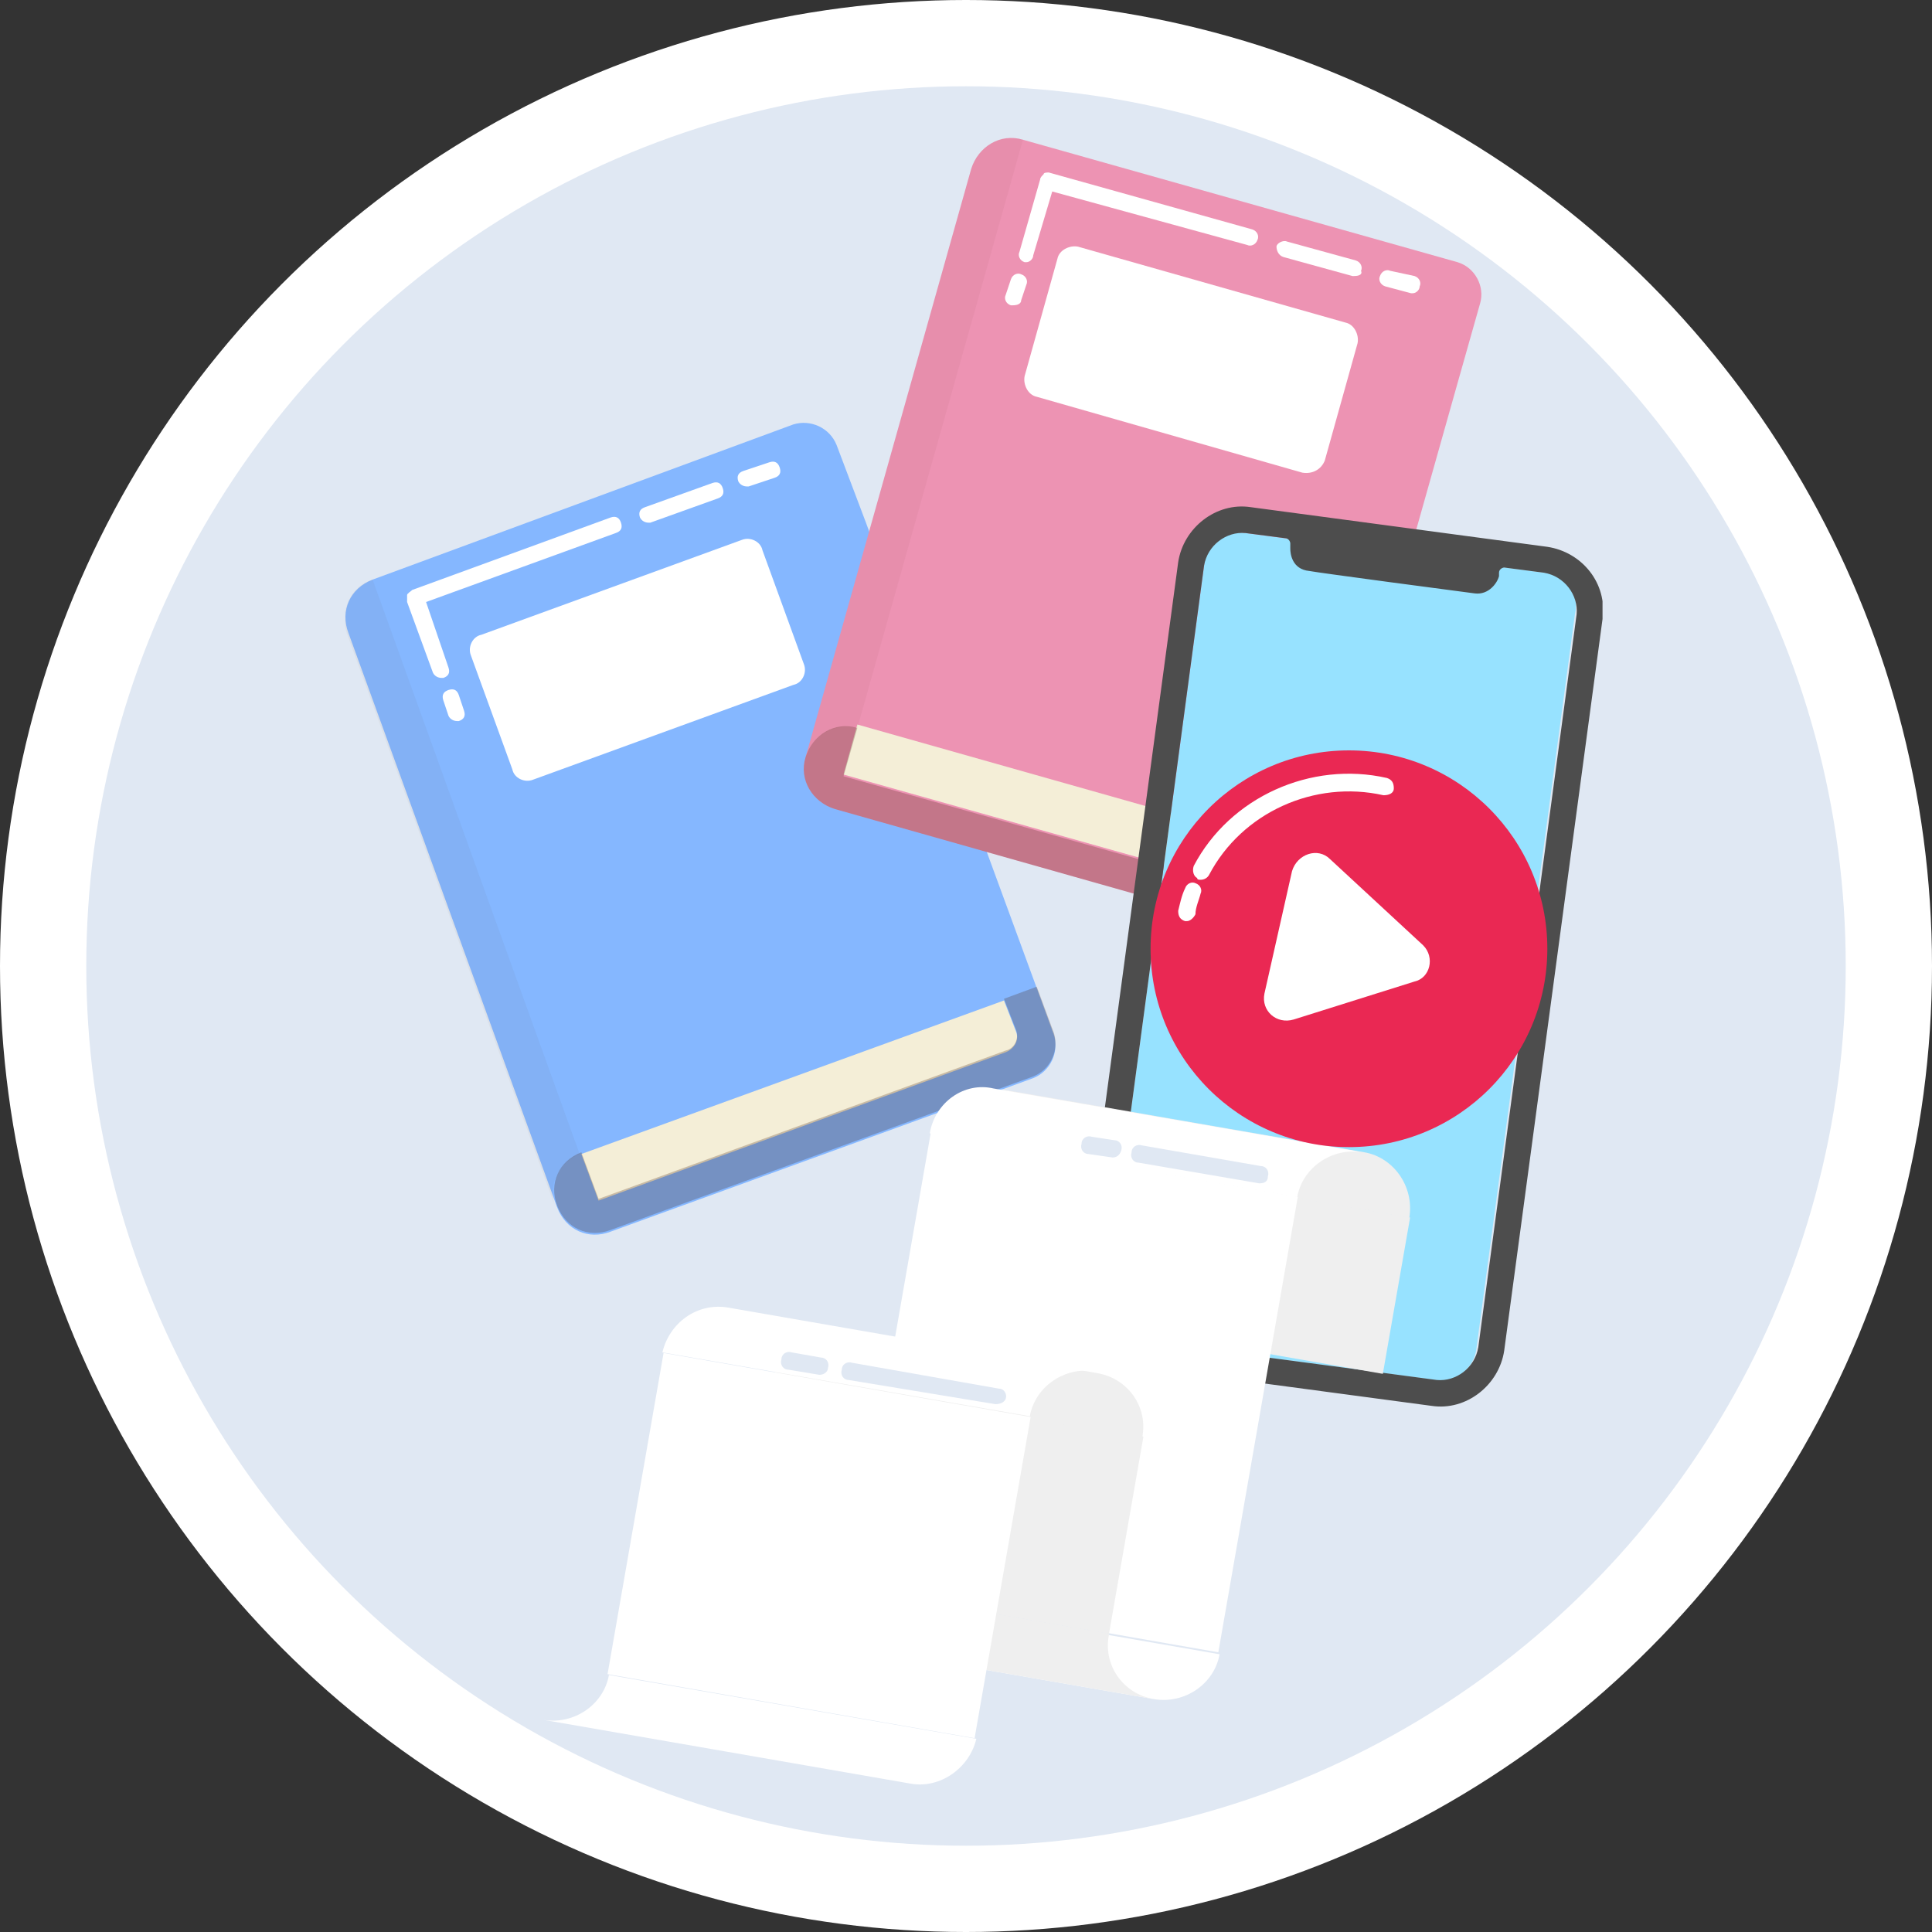 <svg width="60" height="60" viewBox="0 0 60 60" fill="none" xmlns="http://www.w3.org/2000/svg">
<rect x="0" y="0" width="60" height="60" fill="#333333" stroke="none"/>
<circle cx="30" cy="30" r="30" fill="white"/>
<circle cx="30" cy="30" r="27.321" fill="#E0E8F3"/>
<g clip-path="url(#clip0_346_4425)">
<path d="M26.893 16.232L25.982 13.822C25.768 13.286 25.179 13.018 24.643 13.179L11.572 18C10.875 18.268 10.554 18.964 10.822 19.661L17.304 37.5C17.572 38.197 18.268 38.518 18.964 38.25L32.089 33.482C32.625 33.268 32.893 32.679 32.732 32.143L26.893 16.232Z" fill="#85B7FF"/>
<path d="M18.589 37.286L31.232 32.679C31.5 32.571 31.661 32.304 31.554 32.036L31.179 31.071L18.054 35.839L18.589 37.286Z" fill="#F4EED7"/>
<g opacity="0.5">
<path opacity="0.5" d="M31.179 31.018L31.554 31.982C31.661 32.25 31.5 32.572 31.233 32.625L18.59 37.232L18.054 35.786C17.358 36.054 17.036 36.75 17.304 37.447C17.572 38.143 18.268 38.464 18.965 38.197L32.09 33.429C32.625 33.214 32.893 32.625 32.733 32.089L32.197 30.643L31.179 31.018Z" fill="#42210B"/>
</g>
<path d="M24.643 21.268L16.554 24.214C16.286 24.321 15.965 24.161 15.911 23.893L14.625 20.357C14.518 20.089 14.679 19.768 14.947 19.714L23.036 16.768C23.304 16.661 23.625 16.821 23.679 17.089L24.965 20.625C25.072 20.893 24.911 21.214 24.643 21.268Z" fill="white"/>
<g opacity="0.2">
<path opacity="0.2" d="M10.768 19.661L17.25 37.5C16.982 36.804 17.357 36.107 18 35.839L11.571 18C10.875 18.214 10.553 18.964 10.768 19.661Z" fill="#42210B"/>
</g>
<path d="M23.196 15.107C23.089 15.107 22.982 15.054 22.928 14.947C22.875 14.786 22.928 14.679 23.089 14.625L23.893 14.357C24.053 14.304 24.16 14.357 24.214 14.518C24.268 14.679 24.214 14.786 24.053 14.839L23.25 15.107H23.196Z" fill="white"/>
<path d="M20.142 16.232C20.035 16.232 19.928 16.178 19.875 16.071C19.821 15.911 19.875 15.803 20.035 15.75L22.125 15C22.285 14.946 22.392 15 22.446 15.161C22.5 15.321 22.446 15.428 22.285 15.482L20.196 16.232C20.196 16.232 20.196 16.232 20.142 16.232Z" fill="white"/>
<path d="M13.714 21.053C13.607 21.053 13.5 21 13.446 20.893L12.643 18.696C12.643 18.643 12.643 18.536 12.643 18.482C12.643 18.428 12.75 18.375 12.803 18.321L18.964 16.071C19.125 16.018 19.232 16.071 19.285 16.232C19.339 16.393 19.285 16.5 19.125 16.553L13.232 18.696L13.928 20.732C13.982 20.893 13.928 21 13.768 21.053H13.714Z" fill="white"/>
<path d="M14.197 22.393C14.09 22.393 13.982 22.339 13.929 22.232L13.768 21.75C13.715 21.589 13.768 21.482 13.929 21.428C14.09 21.375 14.197 21.428 14.25 21.589L14.411 22.071C14.465 22.232 14.411 22.339 14.25 22.393H14.197Z" fill="white"/>
<path d="M45.267 11.893L45.964 9.429C46.124 8.893 45.803 8.304 45.267 8.143L31.767 4.339C31.071 4.125 30.375 4.554 30.16 5.25L25.017 23.518C24.803 24.214 25.232 24.911 25.928 25.125L39.374 28.929C39.91 29.089 40.499 28.768 40.66 28.232L45.267 11.893Z" fill="#ED93B3"/>
<path d="M26.196 24.054L39.161 27.697C39.428 27.75 39.696 27.589 39.803 27.322L40.071 26.304L26.625 22.5L26.196 24.054Z" fill="#F4EED7"/>
<g opacity="0.5">
<path opacity="0.5" d="M40.071 26.357L39.803 27.375C39.749 27.643 39.428 27.804 39.16 27.75L26.196 24.107L26.625 22.607C25.928 22.393 25.232 22.822 25.017 23.518C24.803 24.214 25.232 24.911 25.928 25.125L39.374 28.929C39.91 29.089 40.499 28.768 40.66 28.232L41.089 26.732L40.071 26.357Z" fill="#42210B"/>
</g>
<path d="M40.446 14.679L32.196 12.322C31.928 12.268 31.767 11.947 31.821 11.679L32.839 8.036C32.892 7.768 33.214 7.607 33.481 7.661L41.785 10.018C42.053 10.072 42.214 10.393 42.16 10.661L41.142 14.304C41.035 14.572 40.767 14.732 40.446 14.679Z" fill="white"/>
<g opacity="0.2">
<path opacity="0.2" d="M30.16 5.25L25.018 23.518C25.232 22.822 25.928 22.447 26.625 22.607L31.768 4.339C31.071 4.125 30.375 4.554 30.16 5.25Z" fill="#42210B"/>
</g>
<path d="M43.875 9.107H43.821L43.018 8.893C42.857 8.839 42.803 8.679 42.857 8.572C42.911 8.411 43.071 8.357 43.178 8.411L43.928 8.572C44.089 8.625 44.143 8.786 44.089 8.893C44.089 9 43.982 9.107 43.875 9.107Z" fill="white"/>
<path d="M42.053 8.572H42L39.857 7.982C39.696 7.929 39.643 7.768 39.643 7.661C39.643 7.554 39.857 7.447 39.964 7.5L42.107 8.089C42.268 8.143 42.321 8.304 42.268 8.411C42.321 8.518 42.214 8.572 42.053 8.572Z" fill="white"/>
<path d="M31.874 8.143H31.82C31.66 8.089 31.606 7.929 31.66 7.822L32.303 5.572C32.303 5.518 32.356 5.464 32.41 5.411C32.41 5.357 32.517 5.357 32.571 5.357L38.892 7.125C39.053 7.179 39.106 7.339 39.053 7.447C38.999 7.607 38.838 7.661 38.731 7.607L32.678 5.947L32.088 7.929C32.088 8.036 31.981 8.143 31.874 8.143Z" fill="white"/>
<path d="M31.446 9.482H31.393C31.232 9.429 31.178 9.268 31.232 9.161L31.393 8.679C31.446 8.518 31.607 8.464 31.714 8.518C31.875 8.572 31.928 8.732 31.875 8.839L31.714 9.322C31.714 9.429 31.607 9.482 31.446 9.482Z" fill="white"/>
<path d="M47.946 17.786L38.678 16.554C38.036 16.447 37.446 16.929 37.393 17.572L34.339 40.339C34.232 40.982 34.714 41.572 35.357 41.625L44.571 42.857C45.214 42.964 45.803 42.482 45.857 41.839L48.911 19.072C49.071 18.429 48.589 17.839 47.946 17.786Z" fill="#97E2FF"/>
<path d="M48.053 16.982L38.839 15.75C37.767 15.589 36.749 16.393 36.589 17.464L33.535 40.179C33.374 41.25 34.178 42.268 35.249 42.429L44.464 43.661C45.535 43.822 46.553 43.018 46.714 41.947L49.767 19.232C49.928 18.107 49.124 17.143 48.053 16.982ZM45.91 41.839C45.803 42.482 45.214 42.911 44.624 42.857L35.357 41.625C34.714 41.518 34.285 40.929 34.339 40.339L37.392 17.572C37.499 16.929 38.089 16.5 38.678 16.554L39.91 16.714C40.017 16.714 40.071 16.822 40.071 16.875V17.036C40.071 17.197 40.124 17.679 40.66 17.732C40.928 17.786 45.374 18.375 45.803 18.429C46.232 18.482 46.499 18.107 46.553 17.893V17.786C46.553 17.679 46.66 17.625 46.714 17.625L47.946 17.786C48.589 17.893 49.017 18.482 48.964 19.072L45.91 41.839Z" fill="#4D4D4D"/>
<path d="M42.375 35.786L30.964 33.804C31.928 33.964 32.571 34.875 32.357 35.839L43.767 37.821C43.928 36.857 43.285 35.946 42.375 35.786Z" fill="#EFEFEF"/>
<path d="M31.546 40.677L42.945 42.666L43.792 37.811L32.394 35.822L31.546 40.677Z" fill="#EFEFEF"/>
<path d="M26.437 49.325L37.836 51.314L40.304 37.17L28.905 35.181L26.437 49.325Z" fill="white"/>
<path d="M23.042 48.748L34.441 50.737L35.51 44.616L24.111 42.627L23.042 48.748Z" fill="#EFEFEF"/>
<path d="M30.857 33.804L42.321 35.786C41.357 35.625 40.446 36.268 40.286 37.179L28.875 35.197C29.036 34.232 29.946 33.589 30.857 33.804Z" fill="white"/>
<path d="M34.072 42.643L22.661 40.661C23.625 40.821 24.268 41.732 24.054 42.696L35.465 44.678C35.679 43.714 35.036 42.803 34.072 42.643Z" fill="#EFEFEF"/>
<path d="M22.607 40.607L34.018 42.589C33.053 42.429 32.143 43.072 31.982 43.982L20.571 42C20.786 41.089 21.643 40.447 22.607 40.607Z" fill="white"/>
<path d="M35.839 52.768L24.429 50.786C25.393 50.947 26.304 50.304 26.464 49.393L37.875 51.375C37.714 52.286 36.804 52.929 35.839 52.768Z" fill="white"/>
<path d="M28.286 55.393L16.875 53.411C17.839 53.572 18.75 52.929 18.911 52.018L30.321 54C30.107 54.911 29.196 55.554 28.286 55.393Z" fill="white"/>
<path d="M24.429 50.786L35.84 52.768C34.875 52.607 34.233 51.696 34.447 50.732L23.036 48.75C22.875 49.714 23.465 50.625 24.429 50.786Z" fill="#EFEFEF"/>
<path d="M18.868 51.992L30.267 53.981L32.007 44.007L20.608 42.018L18.868 51.992Z" fill="white"/>
<path d="M39.107 36.75L35.357 36.107C35.196 36.107 35.089 35.946 35.143 35.786C35.143 35.625 35.304 35.518 35.464 35.571L39.161 36.214C39.321 36.214 39.429 36.375 39.375 36.536C39.375 36.696 39.268 36.75 39.107 36.75Z" fill="#E0E8F3"/>
<path d="M34.553 35.947C34.5 35.947 34.5 35.947 34.553 35.947L33.803 35.839C33.643 35.839 33.536 35.679 33.589 35.518C33.589 35.357 33.75 35.25 33.911 35.304L34.607 35.411C34.768 35.411 34.875 35.572 34.821 35.732C34.768 35.893 34.661 35.947 34.553 35.947Z" fill="#E0E8F3"/>
<path d="M30.911 43.607L26.357 42.857C26.196 42.857 26.089 42.697 26.143 42.536C26.143 42.375 26.304 42.268 26.464 42.322L31.018 43.125C31.179 43.125 31.286 43.286 31.232 43.447C31.179 43.554 31.071 43.607 30.911 43.607Z" fill="#E0E8F3"/>
<path d="M25.446 42.696L24.482 42.536C24.321 42.536 24.214 42.375 24.268 42.214C24.268 42.054 24.429 41.946 24.589 42L25.5 42.161C25.661 42.161 25.768 42.321 25.714 42.482C25.714 42.589 25.607 42.696 25.446 42.696Z" fill="#E0E8F3"/>
<path d="M41.893 35.625C45.296 35.625 48.054 32.867 48.054 29.464C48.054 26.062 45.296 23.304 41.893 23.304C38.491 23.304 35.732 26.062 35.732 29.464C35.732 32.867 38.491 35.625 41.893 35.625Z" fill="#EA2853"/>
<path d="M44.197 29.357L41.304 26.679C40.929 26.304 40.286 26.518 40.125 27.054L39.268 30.857C39.161 31.393 39.643 31.822 40.179 31.661L43.929 30.482C44.411 30.375 44.572 29.732 44.197 29.357Z" fill="white"/>
<path d="M37.286 27.322C37.233 27.322 37.179 27.322 37.179 27.268C37.072 27.214 37.018 27.054 37.072 26.893C38.197 24.75 40.715 23.625 43.072 24.161C43.233 24.214 43.286 24.322 43.286 24.482C43.286 24.643 43.125 24.697 42.965 24.697C40.822 24.214 38.572 25.232 37.554 27.161C37.5 27.268 37.393 27.322 37.286 27.322Z" fill="white"/>
<path d="M36.858 28.607H36.804C36.643 28.554 36.59 28.447 36.59 28.286C36.643 28.072 36.697 27.804 36.804 27.589C36.858 27.429 37.018 27.375 37.126 27.429C37.286 27.482 37.34 27.643 37.286 27.75C37.233 27.964 37.126 28.179 37.126 28.393C37.072 28.5 36.965 28.607 36.858 28.607Z" fill="white"/>
</g>
<defs>
<clipPath id="clip0_346_4425">
<rect width="39.054" height="51.161" fill="white" transform="translate(10.714 4.286)"/>
</clipPath>
</defs>
</svg>
